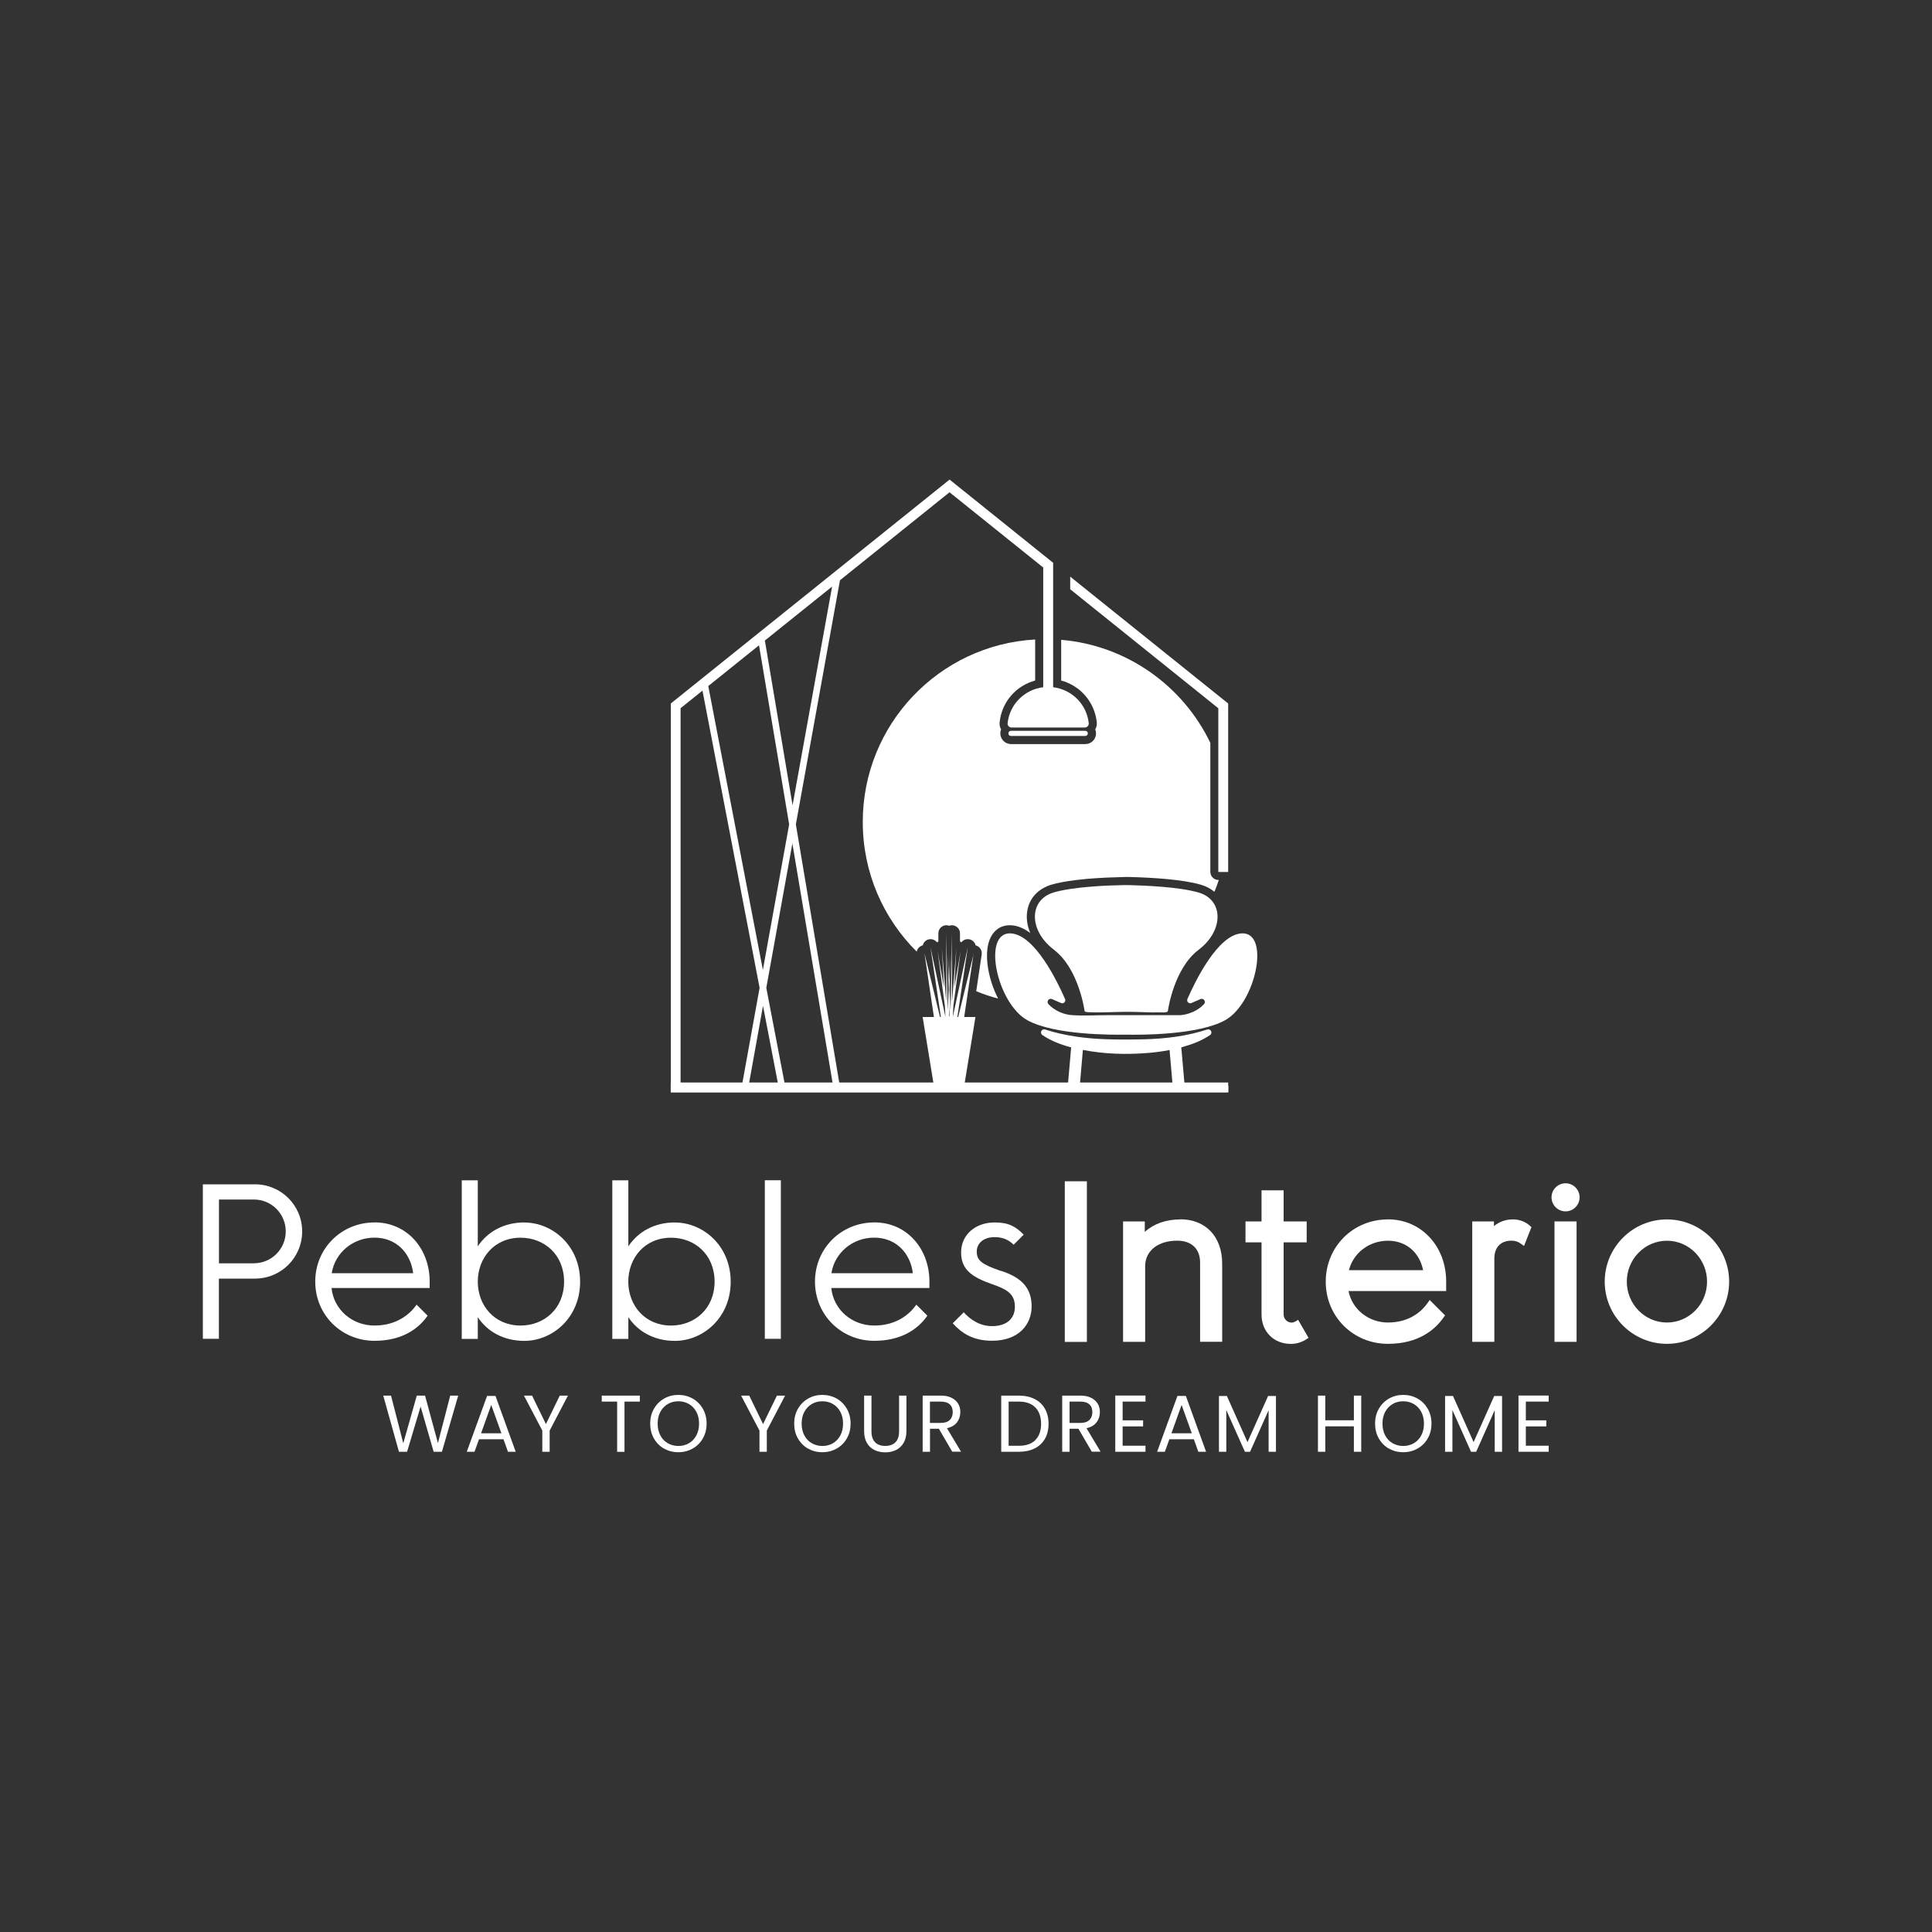 <svg xmlns="http://www.w3.org/2000/svg" id="Layer_1" data-name="Layer 1" viewBox="0 0 300 300"><rect x="0" y="0" width="300" height="300" fill="#333333" stroke="none"/><defs><style>      .cls-1 {        fill: #fff;      }    </style></defs><path class="cls-1" d="M39.6,183.9h-8.1v23.99h2.49v-9.35h5.61c4.05,0,7.32-3.27,7.32-7.32s-3.27-7.32-7.32-7.32ZM39.42,196.17h-5.42v-9.91h5.42c2.74,0,4.95,2.21,4.95,4.95s-2.21,4.95-4.95,4.95Z"></path><path class="cls-1" d="M58.14,189.82c-5.08,0-9.19,3.99-9.19,9.19s4.11,9.19,9.19,9.19c4.11,0,6.73-1.71,8.26-3.9l-1.71-1.71c-1,1.43-3.05,3.24-6.54,3.24s-6.33-2.49-6.67-5.83h15.24v-1c0-5.08-3.49-9.19-8.57-9.19ZM51.51,197.7c.5-3.15,3.27-5.52,6.64-5.52s5.61,2.37,6.01,5.52h-12.65Z"></path><path class="cls-1" d="M81.42,189.82c-3.12,0-5.7,1.4-7.23,3.71v-10.25h-2.49v24.62h2.49v-3.37c1.53,2.31,4.11,3.68,7.23,3.68,4.36,0,8.66-3.58,8.66-9.19s-4.3-9.19-8.66-9.19ZM80.83,205.83c-4.08,0-6.64-3.15-6.64-6.82s2.56-6.82,6.64-6.82c3.68,0,6.76,2.62,6.76,6.82s-3.09,6.82-6.76,6.82Z"></path><path class="cls-1" d="M104.8,189.82c-3.12,0-5.7,1.4-7.23,3.71v-10.25h-2.49v24.62h2.49v-3.37c1.53,2.31,4.11,3.68,7.23,3.68,4.36,0,8.66-3.58,8.66-9.19s-4.3-9.19-8.66-9.19ZM104.2,205.83c-4.08,0-6.64-3.15-6.64-6.82s2.56-6.82,6.64-6.82c3.68,0,6.76,2.62,6.76,6.82s-3.09,6.82-6.76,6.82Z"></path><rect class="cls-1" x="118.76" y="183.27" width="2.49" height="24.62"></rect><path class="cls-1" d="M135.74,189.82c-5.08,0-9.19,3.99-9.19,9.19s4.11,9.19,9.19,9.19c4.11,0,6.73-1.71,8.26-3.9l-1.71-1.71c-1,1.43-3.05,3.24-6.54,3.24s-6.33-2.49-6.67-5.83h15.24v-1c0-5.08-3.49-9.19-8.57-9.19ZM129.1,197.7c.5-3.15,3.27-5.52,6.64-5.52s5.61,2.37,6.01,5.52h-12.65Z"></path><path class="cls-1" d="M155.44,197.36c-2.99-1.03-3.77-1.62-3.77-3.02,0-1.28,1.06-2.24,2.77-2.24,1.34,0,2.24.47,2.96,1.18l1.56-1.56c-1.22-1.25-2.31-1.9-4.52-1.9-2.9,0-5.2,1.84-5.2,4.67,0,2.59,1.62,3.8,4.74,4.89,2.56.87,3.61,1.62,3.61,3.55,0,1.78-1.22,2.99-3.55,2.99-1.93,0-3.43-1.06-4.39-2.15l-1.71,1.71c1.4,1.53,3.12,2.71,6.11,2.71,4.18,0,6.14-2.56,6.14-5.33,0-2.93-1.65-4.52-4.74-5.52Z"></path><rect class="cls-1" x="165.34" y="183.43" width="3.43" height="24.94"></rect><path class="cls-1" d="M183.27,189.35c-2.21,0-4.12.68-5.51,1.94v-1.63h-3.37v18.7h3.43v-11.86c.08-2.34,2.04-3.85,4.98-3.85,2.22,0,3.55,1.27,3.55,3.39v12.31h3.43v-12.13c0-4.19-2.56-6.89-6.52-6.89Z"></path><path class="cls-1" d="M201.15,205.19c-.19.12-.39.18-.59.18-.67,0-1.24-.57-1.24-1.24v-11.22h3.58v-3.25h-3.58v-4.83h-3.43v4.83h-2.49v3.25h2.49v11.22c0,2.64,1.91,4.55,4.55,4.55.86,0,1.66-.24,2.38-.7l.37-.24-1.62-2.8-.41.26Z"></path><path class="cls-1" d="M215.52,189.35c-5.42,0-9.66,4.24-9.66,9.66s4.24,9.66,9.66,9.66c4.77,0,7.34-2.23,8.64-4.1l.23-.32-2.39-2.39-.32.46c-.79,1.13-2.64,3.04-6.16,3.04-3.03,0-5.58-2.07-6.12-4.89h15.16v-1.47c0-5.51-3.89-9.66-9.04-9.66ZM215.52,192.66c2.8,0,4.89,1.78,5.46,4.57h-11.52c.68-2.68,3.15-4.57,6.06-4.57Z"></path><path class="cls-1" d="M234.84,189.35c-1.03,0-2.04.37-2.86,1.03v-.72h-3.37v18.7h3.43v-12.94c0-1.73.99-2.77,2.65-2.77.58,0,.99.13,1.47.47l.49.35,1.15-2.91-.23-.22c-.69-.64-1.65-1-2.72-1Z"></path><path class="cls-1" d="M243.1,183.74c-1.2,0-2.18.98-2.18,2.18s.98,2.18,2.18,2.18,2.18-.98,2.18-2.18-.98-2.18-2.18-2.18Z"></path><rect class="cls-1" x="241.38" y="189.66" width="3.43" height="18.7"></rect><path class="cls-1" d="M258.84,189.35c-5.33,0-9.66,4.34-9.66,9.66s4.34,9.66,9.66,9.66,9.66-4.34,9.66-9.66-4.34-9.66-9.66-9.66ZM258.84,205.36c-3.44,0-6.23-2.85-6.23-6.35s2.79-6.35,6.23-6.35,6.23,2.85,6.23,6.35-2.79,6.35-6.23,6.35Z"></path><path class="cls-1" d="M71.15,216.71l-2.53,8.72h-1.28l-2.03-7.02-2.1,7.02h-1.26s-2.44-8.72-2.44-8.72h1.21l1.9,7.4,2.1-7.4h1.28l2,7.37,1.91-7.37h1.23Z"></path><path class="cls-1" d="M78.18,223.49h-3.8l-.7,1.94h-1.2l3.15-8.67h1.31l3.14,8.67h-1.2l-.7-1.94ZM77.86,222.56l-1.58-4.4-1.58,4.4h3.15Z"></path><path class="cls-1" d="M88.19,216.71l-2.84,5.43v3.29h-1.14v-3.29l-2.85-5.43h1.26l2.15,4.42,2.15-4.42h1.26Z"></path><path class="cls-1" d="M99.35,216.71v.93h-2.38v7.8h-1.14v-7.8h-2.39v-.93h5.91Z"></path><path class="cls-1" d="M103.12,224.95c-.67-.38-1.19-.91-1.58-1.59-.39-.68-.58-1.45-.58-2.3s.19-1.62.58-2.3c.39-.68.92-1.21,1.58-1.59.67-.38,1.41-.57,2.21-.57s1.56.19,2.23.57c.67.38,1.19.91,1.58,1.58.38.68.58,1.44.58,2.3s-.19,1.63-.58,2.3c-.38.68-.91,1.2-1.58,1.58-.67.38-1.41.57-2.23.57s-1.55-.19-2.21-.57ZM106.98,224.1c.49-.28.87-.69,1.15-1.21.28-.53.42-1.13.42-1.83s-.14-1.31-.42-1.83c-.28-.52-.66-.92-1.14-1.21-.48-.28-1.03-.43-1.65-.43s-1.17.14-1.65.43c-.48.28-.87.69-1.15,1.21-.28.52-.42,1.13-.42,1.83s.14,1.3.42,1.83c.28.53.66.93,1.15,1.21.49.28,1.04.43,1.65.43s1.16-.14,1.65-.43Z"></path><path class="cls-1" d="M121.91,216.71l-2.84,5.43v3.29h-1.14v-3.29l-2.85-5.43h1.26l2.15,4.42,2.15-4.42h1.26Z"></path><path class="cls-1" d="M125.48,224.95c-.67-.38-1.19-.91-1.58-1.59-.39-.68-.58-1.45-.58-2.3s.19-1.62.58-2.3c.39-.68.92-1.21,1.58-1.59.67-.38,1.41-.57,2.21-.57s1.56.19,2.23.57c.67.38,1.19.91,1.58,1.58.38.68.58,1.44.58,2.3s-.19,1.63-.58,2.3c-.38.68-.91,1.2-1.58,1.58-.67.38-1.41.57-2.23.57s-1.55-.19-2.21-.57ZM129.34,224.1c.49-.28.87-.69,1.15-1.21.28-.53.42-1.13.42-1.83s-.14-1.31-.42-1.83c-.28-.52-.66-.92-1.14-1.21-.48-.28-1.03-.43-1.65-.43s-1.17.14-1.65.43c-.48.28-.87.69-1.15,1.21-.28.52-.42,1.13-.42,1.83s.14,1.3.42,1.83c.28.53.66.93,1.15,1.21.49.28,1.04.43,1.65.43s1.16-.14,1.65-.43Z"></path><path class="cls-1" d="M135.32,216.71v5.52c0,.78.19,1.35.57,1.73.38.38.91.56,1.58.56s1.19-.19,1.57-.56c.38-.38.57-.95.57-1.73v-5.52h1.14v5.51c0,.73-.15,1.34-.44,1.83-.29.5-.69.87-1.18,1.11-.5.24-1.05.36-1.67.36s-1.17-.12-1.67-.36c-.5-.24-.89-.61-1.18-1.11-.29-.5-.43-1.11-.43-1.83v-5.51h1.14Z"></path><path class="cls-1" d="M147.87,225.43l-2.08-3.57h-1.38v3.57h-1.14v-8.72h2.82c.66,0,1.22.11,1.67.34s.79.53,1.02.91c.23.38.34.82.34,1.31,0,.6-.17,1.13-.52,1.59-.35.46-.87.76-1.56.91l2.19,3.65h-1.36ZM144.41,220.95h1.68c.62,0,1.08-.15,1.39-.46.31-.3.46-.71.46-1.22s-.15-.92-.46-1.2c-.3-.28-.77-.43-1.4-.43h-1.68v3.3Z"></path><path class="cls-1" d="M160.66,217.24c.7.35,1.23.86,1.6,1.52.37.66.56,1.43.56,2.33s-.19,1.67-.56,2.32c-.37.65-.91,1.16-1.6,1.5-.7.35-1.52.52-2.47.52h-2.72v-8.72h2.72c.95,0,1.77.18,2.47.53ZM160.77,223.6c.59-.6.89-1.43.89-2.51s-.3-1.93-.89-2.54c-.6-.61-1.45-.91-2.57-.91h-1.58v6.86h1.58c1.13,0,1.99-.3,2.58-.89Z"></path><path class="cls-1" d="M169.54,225.43l-2.08-3.57h-1.38v3.57h-1.14v-8.72h2.82c.66,0,1.22.11,1.67.34s.79.53,1.02.91c.23.38.34.82.34,1.31,0,.6-.17,1.13-.52,1.59-.35.46-.87.76-1.56.91l2.19,3.65h-1.36ZM166.09,220.95h1.68c.62,0,1.08-.15,1.39-.46.31-.3.46-.71.46-1.22s-.15-.92-.46-1.2c-.3-.28-.77-.43-1.4-.43h-1.68v3.3Z"></path><path class="cls-1" d="M174.32,217.63v2.92h3.18v.94h-3.18v3h3.55v.94h-4.69v-8.73h4.69v.94h-3.55Z"></path><path class="cls-1" d="M185.38,223.49h-3.8l-.7,1.94h-1.2l3.15-8.67h1.31l3.14,8.67h-1.2l-.7-1.94ZM185.06,222.56l-1.58-4.4-1.58,4.4h3.15Z"></path><path class="cls-1" d="M198.13,216.77v8.66h-1.14v-6.46l-2.88,6.46h-.8l-2.89-6.47v6.47h-1.14v-8.66h1.23l3.2,7.16,3.2-7.16h1.21Z"></path><path class="cls-1" d="M211.37,216.71v8.72h-1.14v-3.95h-4.44v3.95h-1.14v-8.72h1.14v3.83h4.44v-3.83h1.14Z"></path><path class="cls-1" d="M215.68,224.95c-.67-.38-1.19-.91-1.58-1.59-.39-.68-.58-1.45-.58-2.3s.19-1.62.58-2.3c.39-.68.92-1.21,1.58-1.59s1.41-.57,2.21-.57,1.56.19,2.23.57c.67.38,1.19.91,1.58,1.58.38.68.58,1.44.58,2.3s-.19,1.63-.58,2.3c-.38.68-.91,1.2-1.58,1.58-.67.38-1.41.57-2.23.57s-1.55-.19-2.21-.57ZM219.54,224.1c.49-.28.87-.69,1.15-1.21s.42-1.13.42-1.83-.14-1.31-.42-1.83c-.28-.52-.66-.92-1.15-1.21-.48-.28-1.03-.43-1.65-.43s-1.17.14-1.65.43c-.48.28-.87.69-1.15,1.21-.28.52-.42,1.13-.42,1.83s.14,1.3.42,1.83.66.93,1.15,1.21c.49.28,1.04.43,1.65.43s1.16-.14,1.65-.43Z"></path><path class="cls-1" d="M233.24,216.77v8.66h-1.14v-6.46l-2.88,6.46h-.8l-2.89-6.47v6.47h-1.14v-8.66h1.23l3.2,7.16,3.2-7.16h1.21Z"></path><path class="cls-1" d="M236.93,217.63v2.92h3.18v.94h-3.18v3h3.55v.94h-4.69v-8.73h4.69v.94h-3.55Z"></path><path class="cls-1" d="M189.25,136.66c-.2.62-.43,1.22-.68,1.82-.58-.49-1.28-.86-2.09-1.1-2.84-.83-7.58-1.11-11.05-1.2h-.03s-.19,0-.5,0c-.13,0-.24,0-.32,0s-.16,0-.24.01c-1.4.03-3.39.1-5.42.27-2.03.18-4.09.46-5.64.91-2.03.6-3.4,2.05-3.75,3.98-.21,1.16-.04,2.37.45,3.53-.91-.68-1.87-1.12-2.87-1.2-.1,0-.21-.01-.31-.01-1.64,0-2.85,1.04-3.32,2.84-.59,2.28.05,5.7,1.51,8.55-1.17-.31-2.3-.69-3.4-1.15l.85-5.71c.09-.65-.32-1.26-.95-1.41-.11-.47-.49-.85-.99-.94-.08-.01-.15-.02-.23-.02-.4,0-.76.19-.99.49-.06-.05-.13-.1-.21-.13v-1.26c0-.69-.56-1.25-1.24-1.26h-.01c-.15,0-.3.03-.43.08-.13-.05-.28-.08-.43-.08h-.01c-.69,0-1.24.57-1.24,1.26v1.26c-.08.04-.14.08-.21.13-.24-.3-.6-.49-.99-.49-.07,0-.15,0-.23.02-.5.09-.88.47-.99.94-.49.12-.85.51-.94.98-5.18-5.14-8.38-12.26-8.38-20.14,0-15.13,11.84-27.5,26.77-28.33v6.37c-2.99.81-5.2,3.35-5.52,6.5-.04.38.04.76.23,1.1-.08.19-.12.39-.12.61,0,.91.75,1.66,1.66,1.66h11.54c.92,0,1.66-.74,1.66-1.66,0-.22-.04-.42-.12-.61.19-.33.27-.72.24-1.1-.33-3.15-2.54-5.69-5.53-6.5v-6.32c10.23.87,18.92,7.17,23.16,16v20.03c0,.69.56,1.26,1.26,1.26h.07Z"></path><polygon class="cls-1" points="189.18 135.4 190.71 135.4 190.71 109.24 166.18 89.54 166.18 91.5 189.18 109.98 189.18 135.4"></polygon><g><path class="cls-1" d="M168.52,113.48h-11.54c-.22,0-.4.18-.4.4s.18.4.4.4h11.54c.22,0,.4-.18.4-.4s-.18-.4-.4-.4Z"></path><path class="cls-1" d="M130.4,168.6l-6.82-40.59,6.85-37.91,17.01-13.66,14.61,11.73h-.06v18.54c-2.91.36-5.23,2.67-5.53,5.6-.04.36.27.66.63.66h11.34c.36,0,.66-.3.63-.66-.3-2.93-2.61-5.24-5.53-5.6v-19.32l-16.08-12.92-43.28,34.76v60.38h86.56v-1.02h-60.31ZM129.21,91.08l-6.14,33.96-4.3-25.58,10.44-8.38ZM117.86,100.2l4.68,27.81-4.08,22.6-8.48-44.08,7.88-6.33ZM105.68,168.6v-58.63l3.4-2.73,8.87,46.15-2.75,15.2h-9.52ZM116.24,168.6l2.24-12.42,2.39,12.42h-4.63ZM121.91,168.6l-2.92-15.21,4.05-22.41,6.32,37.62h-7.45Z"></path></g><path class="cls-1" d="M163.64,147.47c3.92,2.96,4.78,9.56,4.78,9.56.17.17.65.13.87.15.59.03,1.19.03,1.78.02,1.51-.02,3.01-.1,4.52-.08,1.51.01,3.01.12,4.52.08.29,0,1,.07,1.23-.16,0,0,.86-6.59,4.78-9.56,3.92-2.96,3.92-7.74,0-8.89-3.05-.89-8.47-1.09-10.72-1.15,0,0-.19,0-.52,0-.33,0-.52,0-.52,0-2.26.04-7.68.24-10.72,1.13-3.92,1.15-3.92,5.93,0,8.89Z"></path><path class="cls-1" d="M192.74,144.94c-3.69.29-7.15,7.42-8.36,10.19-.17.39.23.79.62.62l1.4-.61c.49-.21.92.4.56.78-1.5,1.6-3.61,1.71-3.61,1.71h-11.11c-1.92,0-3.88.13-5.79,0-1.36-.1-2.72-.71-3.65-1.71-.36-.39.07-1,.56-.78l1.4.61c.39.17.79-.22.62-.62-1.21-2.77-4.67-9.9-8.36-10.19-4.59-.36-2.29,10.82,2.51,13.48,4.18,2.31,13.12,2.28,15.35,2.24,2.23.05,11.17.07,15.35-2.24,4.8-2.65,7.1-13.83,2.51-13.48Z"></path><path class="cls-1" d="M187.48,159.85c-3.15,1.04-6.5,1.45-9.8,1.53-1.98.05-3.98.06-5.96-.01-1.55-.05-3.11-.18-4.65-.41-1.62-.24-3.23-.59-4.78-1.1-.54-.18-.9.54-.42.87,1.34.91,2.89,1.49,4.46,1.91l-.54,6.17h1.86l.5-5.78c3.33.65,6.76.75,10.13.47,1.11-.09,2.23-.24,3.33-.45l.5,5.76h1.86l-.54-6.18c.86-.24,1.72-.51,2.54-.86.67-.29,1.31-.64,1.92-1.04.47-.32.12-1.04-.43-.87Z"></path><path class="cls-1" d="M151.21,148.02l-2.42,9.9h-.13l1.62-10.83-2.33,10.83h0l.09-1.72,1.13-8.54-.98,5.65.31-6.01-.65,7.98-.03.15v-10.5l-.21,11.69-.02.1-.15-3.08.14-5.62-.2,4.29-.2-4.29.14,5.62-.15,3.08-.02-.1-.21-11.69v10.5l-.03-.15-.65-7.98.31,6.01-.98-5.66,1.13,8.55.09,1.72h0l-2.33-10.83,1.62,10.83h-.13l-2.42-9.9,1.47,9.9h-1.75l1.77,10.84h4.66l1.77-10.84h-1.75l1.47-9.9ZM147.39,157.92h0l-.04-.21.04-1.53.04,1.53-.04.21Z"></path><rect class="cls-1" x="146.66" y="125.58" width="1.53" height="86.56" transform="translate(316.29 21.43) rotate(90)"></rect></svg>